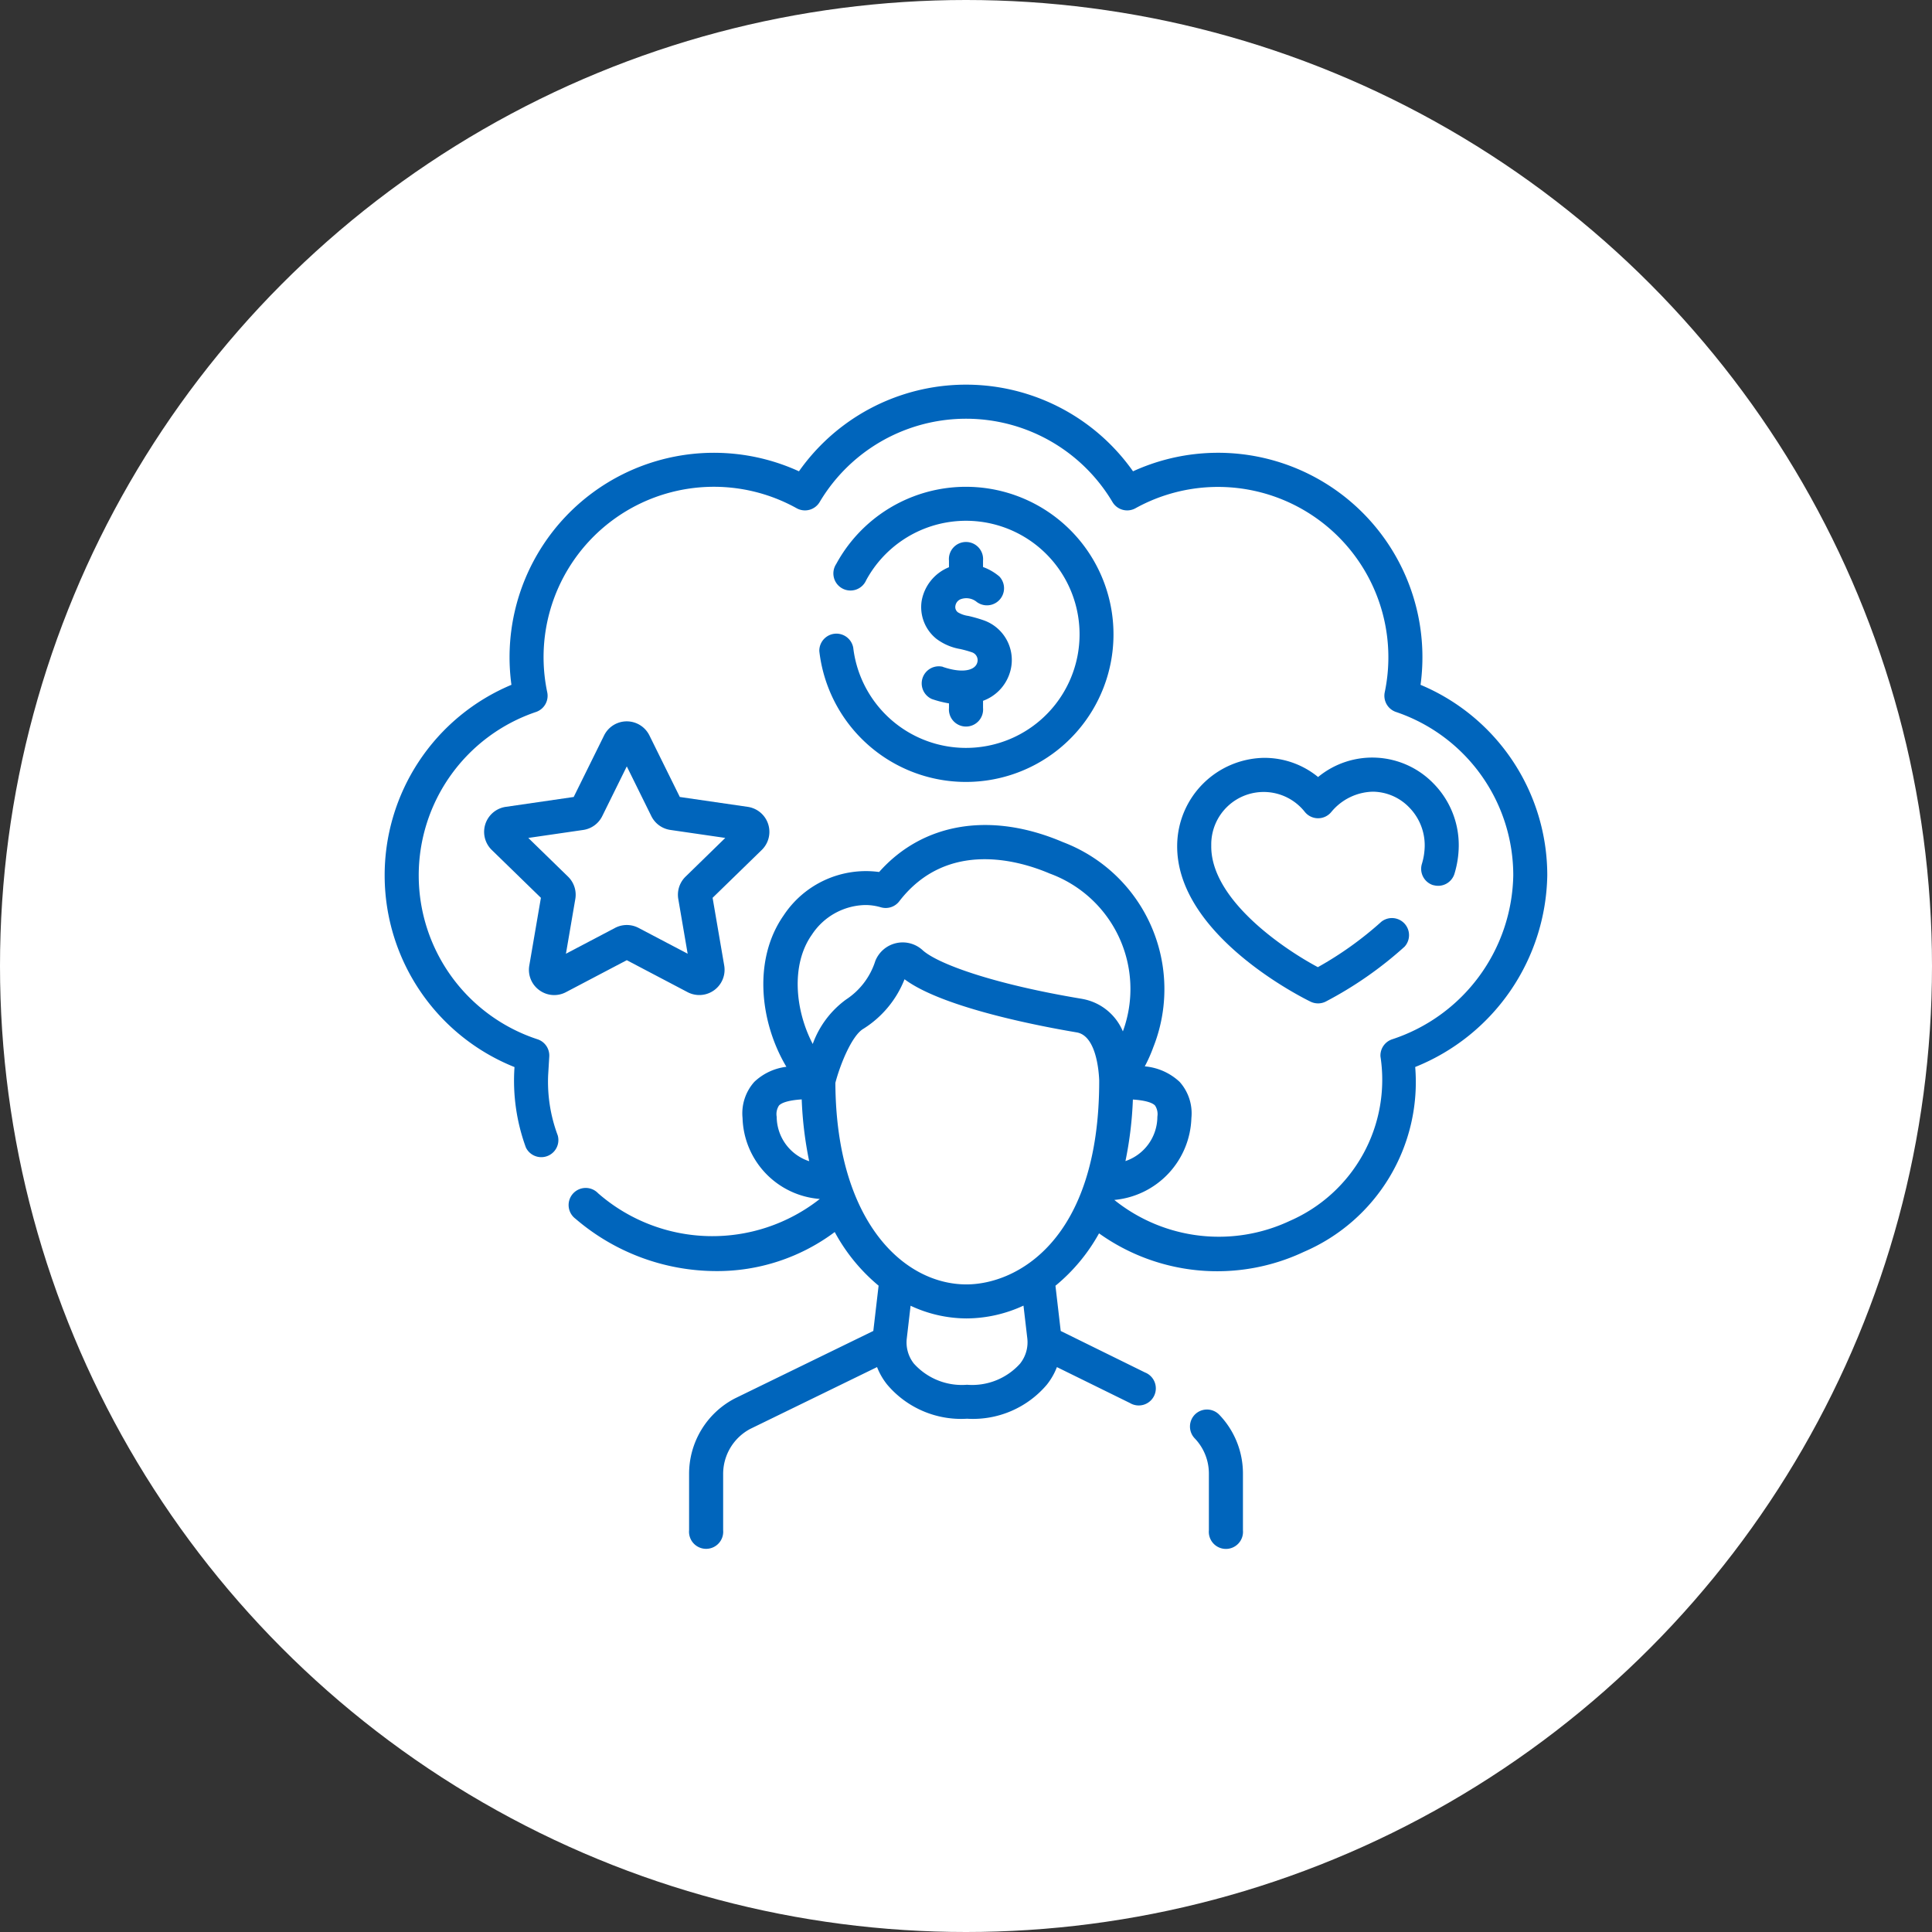 <svg height="113" viewBox="0 0 113 113" width="113" xmlns="http://www.w3.org/2000/svg"><rect x="0" y="0" width="113" height="113" fill="#333333" stroke="none"/><circle cx="56.5" cy="56.5" fill="#fff" r="56.5"/><g fill="#0065bc" transform="translate(22.498 22.493)"><path d="m60.588 17.561a11.954 11.954 0 0 0 -16.817-12.488 11.95 11.95 0 0 0 -19.539 0 11.955 11.955 0 0 0 -16.817 12.488 12.079 12.079 0 0 0 .18 22.358 11.359 11.359 0 0 0 .666 4.705 1 1 0 0 0 1.862-.709 8.948 8.948 0 0 1 -.561-3.515l.066-1.1a1 1 0 0 0 -.682-1.005 10.088 10.088 0 0 1 -.091-19.147 1 1 0 0 0 .655-1.148 9.962 9.962 0 0 1 14.59-10.765 1 1 0 0 0 1.341-.361 9.961 9.961 0 0 1 17.131 0 1 1 0 0 0 1.341.361 9.964 9.964 0 0 1 14.58 10.765 1 1 0 0 0 .656 1.148 10.087 10.087 0 0 1 6.862 9.562 10.287 10.287 0 0 1 -7.086 9.585 1 1 0 0 0 -.682 1 9 9 0 0 1 -5.3 9.619 9.759 9.759 0 0 1 -10.266-1.224 4.965 4.965 0 0 0 4.508-4.79 2.759 2.759 0 0 0 -.688-2.116 3.417 3.417 0 0 0 -2.038-.907 8.671 8.671 0 0 0 .5-1.125 9.2 9.2 0 0 0 -5.288-11.991c-4.212-1.8-8.18-1.144-10.75 1.748a5.765 5.765 0 0 0 -5.587 2.542c-1.807 2.585-1.384 6.256.163 8.852a3.3 3.3 0 0 0 -1.876.881 2.76 2.76 0 0 0 -.688 2.116 4.89 4.89 0 0 0 4.519 4.732 10.16 10.16 0 0 1 -12.967-.332 1 1 0 1 0 -1.323 1.49 12.663 12.663 0 0 0 8.206 3.061 11.478 11.478 0 0 0 6.956-2.284 10.653 10.653 0 0 0 2.566 3.137l-.309 2.648c-.019.01-8.073 3.934-8.113 3.955a4.968 4.968 0 0 0 -2.662 4.408v3.292a1 1 0 1 0 1.992 0v-3.287a2.981 2.981 0 0 1 1.584-2.638l7.418-3.616a3.871 3.871 0 0 0 .6 1.034 5.661 5.661 0 0 0 4.665 1.986 5.662 5.662 0 0 0 4.661-1.986 3.874 3.874 0 0 0 .593-1.033l4.27 2.1a1 1 0 1 0 .88-1.788l-4.927-2.425-.308-2.645a10.6 10.6 0 0 0 2.549-3.065 11.889 11.889 0 0 0 11.985 1.08 10.8 10.8 0 0 0 6.507-10.81 12.3 12.3 0 0 0 7.725-11.206 12.077 12.077 0 0 0 -7.414-11.147zm-15.53 24.605a.913.913 0 0 1 .137.651 2.75 2.75 0 0 1 -1.867 2.6 21.771 21.771 0 0 0 .435-3.6c.827.056 1.164.213 1.295.349zm-22.13.651a.913.913 0 0 1 .137-.651c.133-.139.476-.3 1.328-.357a21.811 21.811 0 0 0 .437 3.615 2.751 2.751 0 0 1 -1.9-2.608zm14.246 14.437a3.772 3.772 0 0 1 -3.112 1.246 3.772 3.772 0 0 1 -3.112-1.243 2 2 0 0 1 -.41-1.479l.221-1.9a7.759 7.759 0 0 0 3.267.742 7.981 7.981 0 0 0 3.336-.749l.222 1.9a2 2 0 0 1 -.411 1.479zm-3.147-4.624c-3.675 0-7.627-3.691-7.665-11.789.284-1.089.968-2.767 1.634-3.159a6.023 6.023 0 0 0 2.411-2.9c2.284 1.71 8.233 2.8 10.067 3.108 1.127.187 1.295 2.2 1.319 2.808v.046c-.005 9.382-4.883 11.886-7.766 11.886zm6.774-16.7c-5.249-.871-8.473-2.06-9.34-2.852a1.724 1.724 0 0 0 -2.764.636 4.21 4.21 0 0 1 -1.711 2.254 5.535 5.535 0 0 0 -1.948 2.6c-1.032-1.969-1.284-4.633-.061-6.377l.012-.017a3.825 3.825 0 0 1 3.12-1.733 3.194 3.194 0 0 1 .913.132 1 1 0 0 0 1.074-.347c2.818-3.664 7.091-2.359 8.8-1.628a7.186 7.186 0 0 1 4.281 9.234 3.174 3.174 0 0 0 -2.373-1.9z"/><path d="m47.028 163.96a1.469 1.469 0 0 0 1.556.112l3.555-1.869 3.555 1.869a1.478 1.478 0 0 0 2.144-1.558l-.679-3.959 2.876-2.8a1.478 1.478 0 0 0 -.819-2.52l-3.975-.578-1.778-3.6a1.478 1.478 0 0 0 -2.65 0l-1.778 3.6-3.975.578a1.478 1.478 0 0 0 -.819 2.52l2.876 2.8-.679 3.959a1.468 1.468 0 0 0 .588 1.445zm-.648-8.907 3.211-.467a1.477 1.477 0 0 0 1.113-.808l1.436-2.91 1.436 2.909a1.477 1.477 0 0 0 1.113.808l3.211.467-2.323 2.265a1.478 1.478 0 0 0 -.425 1.308l.548 3.2-2.872-1.51a1.478 1.478 0 0 0 -1.375 0l-2.872 1.51.548-3.2a1.477 1.477 0 0 0 -.425-1.308z" transform="translate(-37.978 -128.536)"/><path d="m363.979 171.7a1 1 0 0 0 1.24-.668 5.8 5.8 0 0 0 .249-1.584 5.141 5.141 0 0 0 -1.485-3.7 4.985 4.985 0 0 0 -6.742-.37 4.946 4.946 0 0 0 -3.189-1.121 5.165 5.165 0 0 0 -5.052 5.074c-.1 5.314 7.485 9.034 7.808 9.189a1 1 0 0 0 .878-.007 22.281 22.281 0 0 0 4.614-3.213 1 1 0 0 0 -1.354-1.462 20.452 20.452 0 0 1 -3.718 2.661c-2.1-1.122-6.3-4.008-6.235-7.129a3.066 3.066 0 0 1 5.467-1.958 1 1 0 0 0 .781.378 1 1 0 0 0 .781-.377 3.245 3.245 0 0 1 2.41-1.177 2.988 2.988 0 0 1 2.131.912 3.163 3.163 0 0 1 .914 2.277 3.812 3.812 0 0 1 -.166 1.039 1 1 0 0 0 .668 1.241z" transform="translate(-302.646 -142.424)"/><path d="m193.353 54.393a1 1 0 0 0 -1.98.224 8.631 8.631 0 1 0 .988-5.1 1 1 0 1 0 1.751.951 6.642 6.642 0 1 1 -.758 3.921z" transform="translate(-165.95 -39.022)"/><path d="m237.2 77.211a1 1 0 0 0 -.642 1.886 6.2 6.2 0 0 0 1 .254v.266a1 1 0 1 0 1.992 0v-.417a2.553 2.553 0 0 0 1.537-1.553 2.461 2.461 0 0 0 -1.513-3.16 8.456 8.456 0 0 0 -.887-.252 1.6 1.6 0 0 1 -.609-.212.382.382 0 0 1 -.146-.371.5.5 0 0 1 .294-.388.959.959 0 0 1 .959.157 1 1 0 0 0 1.319-1.493 3.132 3.132 0 0 0 -.955-.553v-.375a1 1 0 1 0 -1.992 0v.387a2.615 2.615 0 0 0 -1.6 1.986 2.378 2.378 0 0 0 .863 2.2 3.21 3.21 0 0 0 1.4.6 6.572 6.572 0 0 1 .688.193.485.485 0 0 1 .292.634c-.139.4-.813.621-2.006.215z" transform="translate(-204.551 -60.704)"/><path d="m354.9 451.591a1 1 0 0 0 -.03 1.408 2.976 2.976 0 0 1 .831 2.068v3.312a1 1 0 1 0 1.992 0v-3.312a4.959 4.959 0 0 0 -1.384-3.446 1 1 0 0 0 -1.409-.03z" transform="translate(-307.493 -391.367)"/></g></svg>